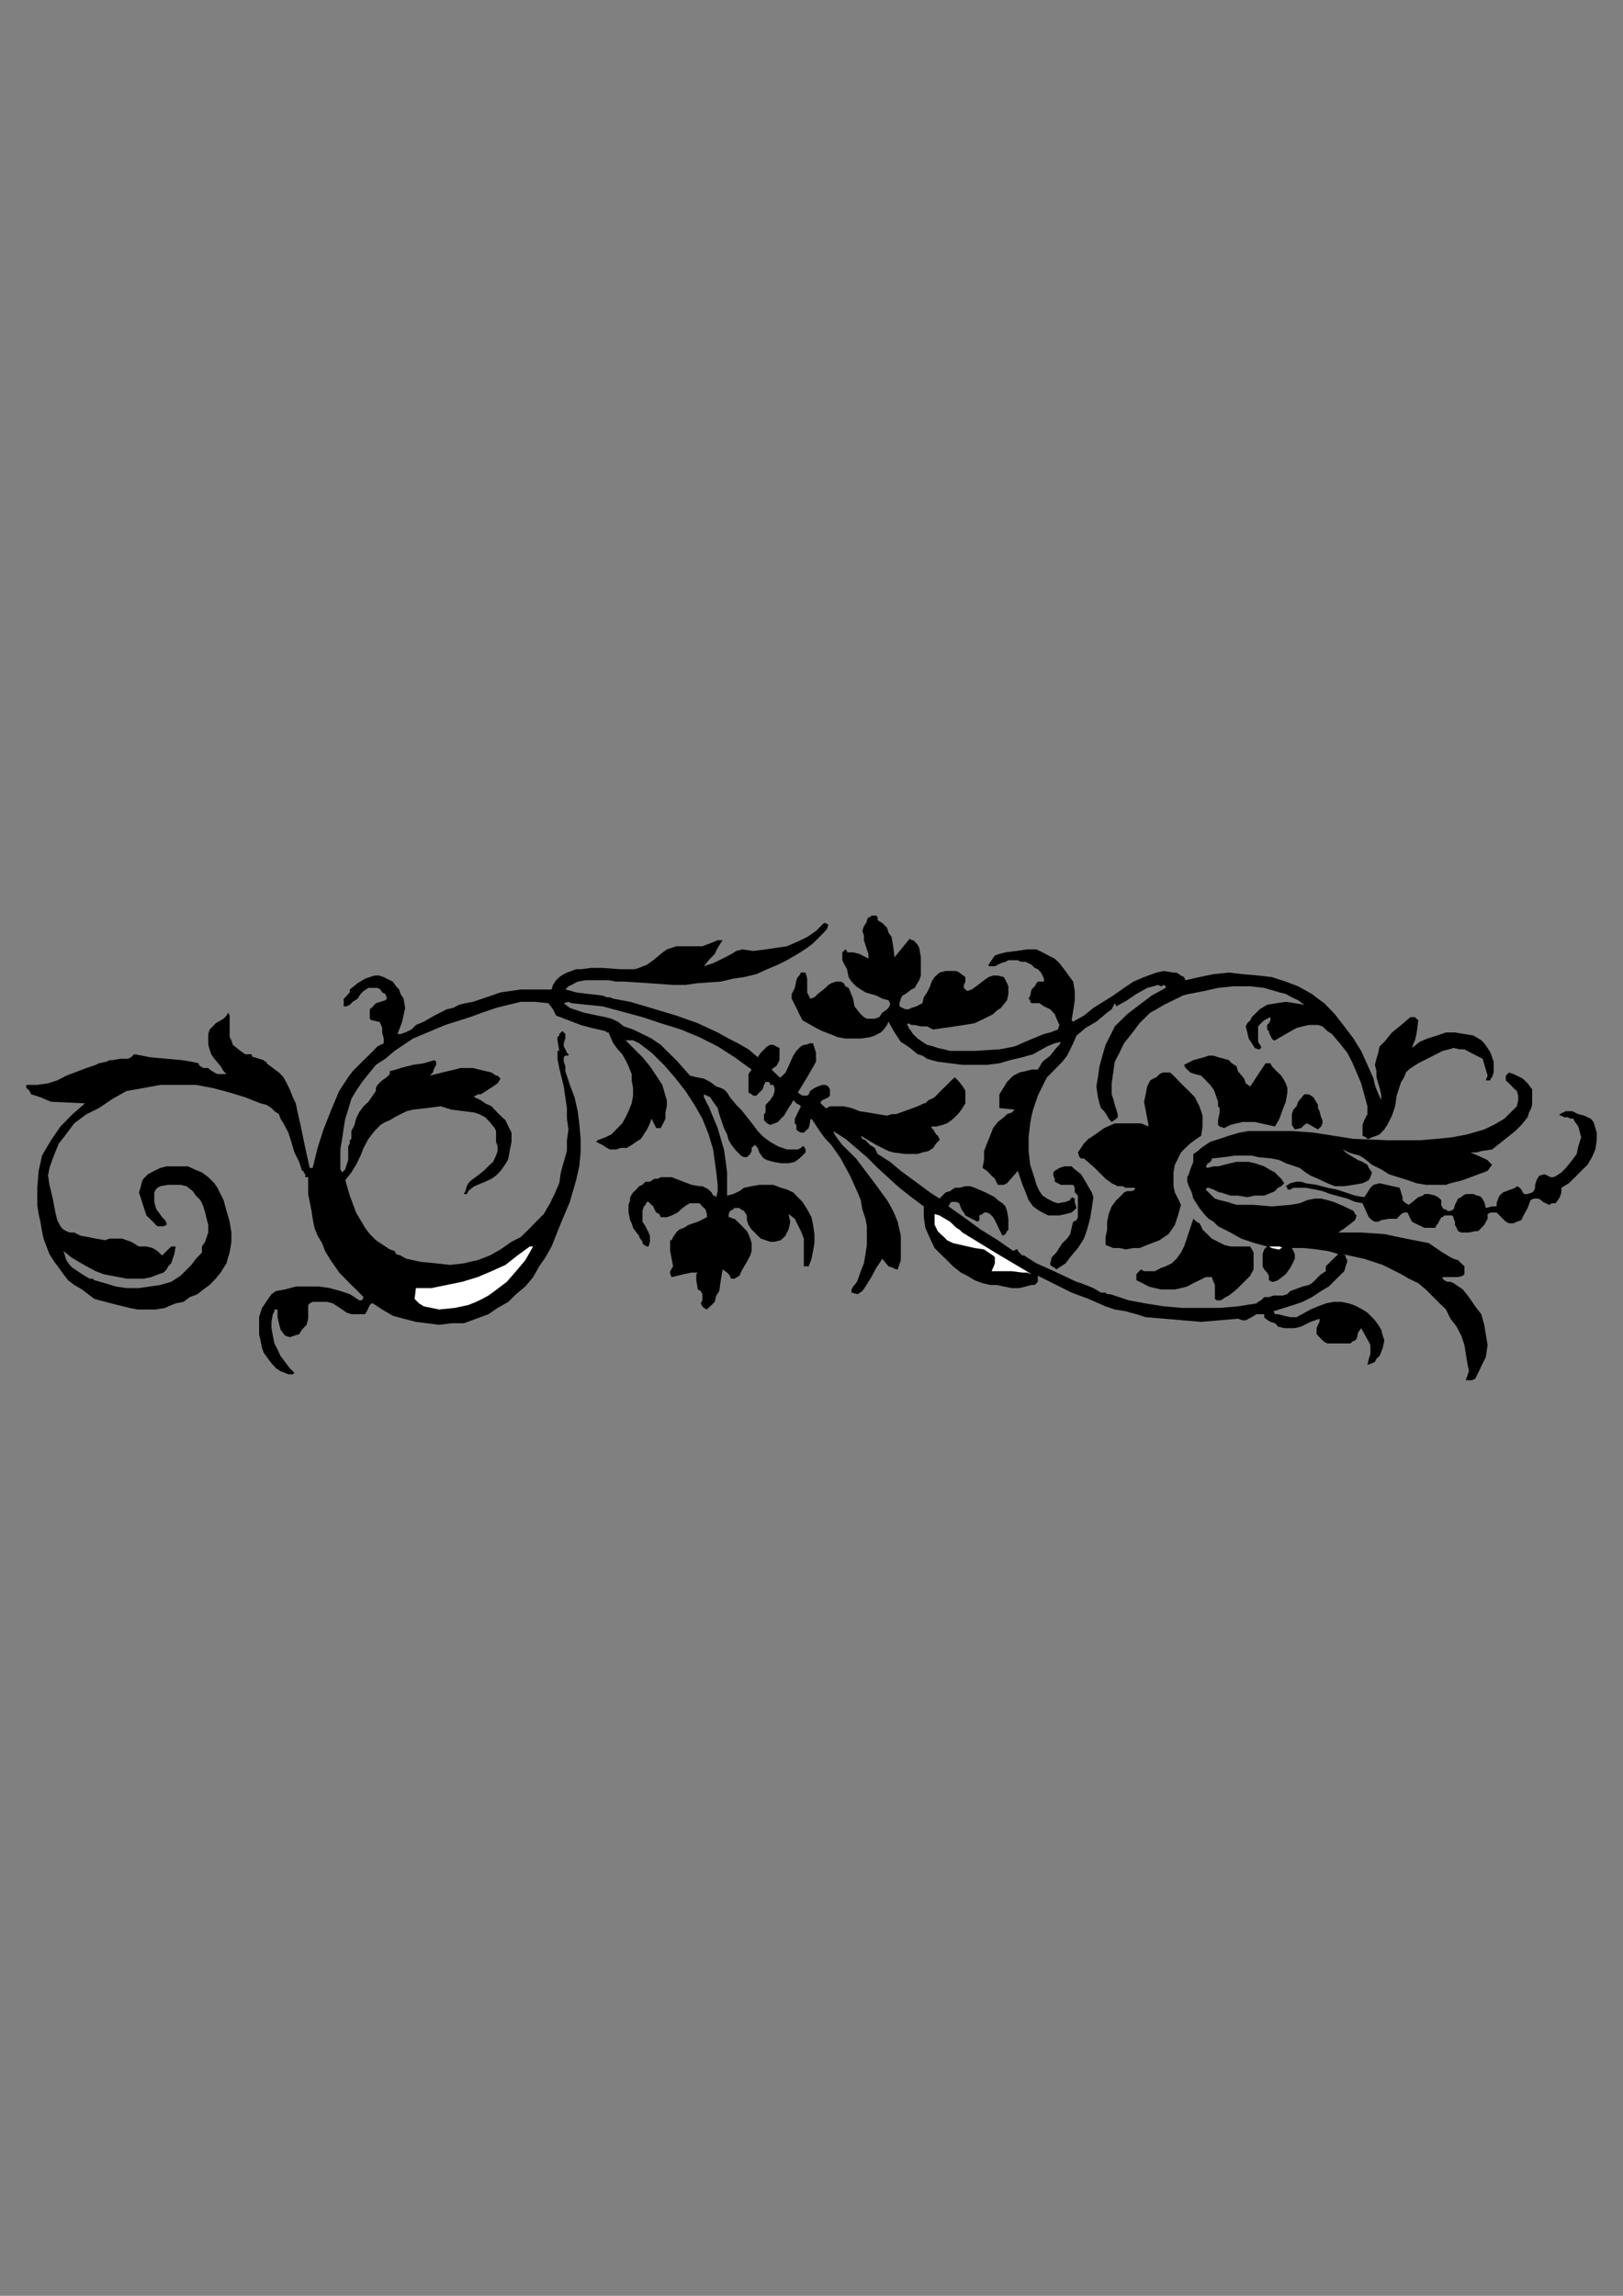 <?xml version="1.0" encoding="utf-8"?>
<!-- Created by UniConvertor 2.0rc4 (https://sk1project.net/) -->
<svg xmlns="http://www.w3.org/2000/svg" height="841.89pt" viewBox="0 0 595.276 841.89" width="595.276pt" version="1.1" xmlns:xlink="http://www.w3.org/1999/xlink" id="d50ca3f0-f60b-11ea-9892-dcc15c148e23">

<rect x="0" y="0" width="595.276" height="841.89" fill="#808080" stroke="none"/>

<g>
	<g>
		<path style="fill:#000000;" d="M 321.902,337.425 L 323.63,338.505 325.358,340.233 325.862,341.961 327.014,343.617 327.59,347.001 328.094,351.033 333.206,344.769 333.782,344.193 334.286,344.769 334.862,344.769 335.51,345.273 336.59,346.497 337.166,347.577 337.742,351.033 337.742,354.345 337.742,356.073 337.742,357.729 337.166,359.457 336.086,361.185 335.51,362.265 334.286,362.841 332.126,364.497 330.974,365.073 330.398,366.225 329.894,367.881 329.894,369.033 330.974,369.609 332.126,370.113 333.206,370.113 334.286,369.609 336.086,369.033 338.318,367.881 338.822,365.721 340.046,363.921 341.126,361.689 341.702,359.961 342.782,358.305 344.582,356.649 346.814,356.073 347.894,356.073 348.974,356.073 350.198,356.073 350.774,356.073 351.854,356.649 354.086,358.305 354.086,359.961 353.51,361.185 353.51,361.689 353.51,362.265 354.086,362.841 354.734,363.417 356.39,362.841 358.046,361.689 360.926,359.457 362.582,358.305 364.238,357.729 365.966,357.729 368.198,358.305 369.35,360.537 369.854,361.689 369.854,362.265 369.854,363.417 369.854,364.497 369.35,366.801 367.118,369.609 365.462,370.689 364.238,371.913 360.926,373.569 357.47,375.225 353.51,375.873 350.198,376.377 342.278,377.529 341.126,376.953 340.046,376.377 337.742,376.377 335.51,375.873 334.286,375.873 333.206,375.225 332.63,375.873 333.206,376.377 333.206,376.953 333.782,377.529 334.862,379.185 336.59,380.841 338.318,382.065 340.046,383.145 342.278,383.721 343.934,384.297 346.238,384.801 348.47,385.377 353.006,385.377 357.47,385.377 366.542,384.801 369.35,384.297 372.158,383.721 377.27,381.489 382.886,379.185 385.19,378.609 387.998,377.529 388.574,375.873 387.998,374.649 386.846,371.913 385.19,370.113 382.886,369.033 381.23,367.881 380.15,367.881 378.35,367.881 377.846,367.377 377.846,366.801 377.27,366.225 377.846,365.073 378.35,362.841 378.926,362.265 379.502,361.689 380.15,360.537 380.654,359.961 381.23,359.961 382.382,359.961 382.886,359.961 382.886,358.881 382.382,357.729 381.806,356.649 380.654,355.425 379.502,354.921 378.35,353.769 376.19,352.689 374.39,352.689 373.31,352.113 371.654,352.113 369.854,352.113 368.774,352.689 367.118,353.193 365.966,353.769 364.886,354.345 363.158,354.345 362.582,354.345 362.582,353.769 363.662,352.113 364.886,350.385 366.542,349.809 368.774,349.233 372.734,348.729 376.694,348.153 380.15,348.153 382.382,349.233 384.542,350.385 386.846,351.537 388.574,353.193 390.302,355.425 391.958,357.729 393.614,359.961 394.19,363.417 394.19,366.801 393.614,370.689 393.038,374.145 393.614,374.649 397.574,372.417 401.03,369.609 408.302,365.073 412.262,362.265 415.718,359.961 419.606,358.305 424.142,356.649 426.95,356.073 430.406,356.649 431.486,356.649 433.142,357.729 434.294,358.305 434.798,359.457 439.91,358.305 445.094,357.225 450.71,356.649 455.75,357.225 461.438,357.729 466.478,358.305 471.59,359.961 476.126,361.689 481.166,364.497 483.398,366.225 485.702,367.881 489.59,371.913 493.046,376.377 496.43,380.841 499.238,385.377 501.542,390.489 503.774,395.529 504.278,397.833 504.854,399.489 506.582,403.449 506.582,401.289 506.006,398.985 504.854,395.025 504.854,392.793 504.278,390.489 504.854,388.257 505.502,386.025 506.006,383.721 507.734,382.065 510.542,378.609 513.926,375.873 517.31,372.993 517.886,372.993 518.966,372.993 519.542,373.569 520.19,374.145 519.542,379.185 518.966,381.489 518.462,382.569 518.462,382.569 517.886,384.297 520.694,382.065 523.502,380.841 526.958,379.761 530.342,378.609 533.654,378.609 537.11,379.185 540.494,379.761 543.302,381.489 544.382,382.569 545.606,384.297 546.686,386.025 547.262,387.681 547.838,389.337 547.838,391.641 547.838,393.297 547.262,395.025 546.686,395.529 546.686,396.177 546.11,396.177 544.958,396.177 545.606,394.449 544.958,392.217 543.806,388.257 540.494,386.601 537.11,384.801 535.31,384.801 533.15,384.297 531.422,384.801 529.118,385.377 520.19,389.913 518.462,390.993 516.734,392.217 515.654,393.297 515.006,395.025 513.926,396.753 513.35,398.409 512.27,401.793 511.694,405.681 510.542,409.137 508.814,412.521 507.734,414.177 506.006,415.977 504.854,416.481 503.198,417.057 502.046,417.633 501.542,417.633 500.966,417.057 499.742,416.481 499.742,414.753 499.742,413.673 499.742,412.521 500.39,410.793 501.542,408.561 501.542,406.905 501.542,405.681 499.238,397.257 497.582,393.297 495.854,389.337 494.126,386.025 491.39,382.569 488.51,379.185 486.854,378.105 485.054,376.377 483.398,375.873 482.318,375.873 481.166,375.873 480.086,375.873 477.782,376.377 475.55,376.953 471.59,379.185 467.63,381.489 467.054,381.489 466.478,380.841 465.974,379.761 465.398,378.609 465.398,378.105 464.75,377.529 464.75,376.953 464.75,375.873 465.398,375.225 465.974,374.145 465.974,373.569 465.974,372.993 464.75,373.569 463.67,374.145 462.518,375.225 461.438,376.377 461.438,378.105 461.438,380.337 461.438,382.065 462.518,383.721 462.518,384.297 462.014,384.801 461.438,384.801 460.214,384.297 459.134,382.569 457.982,380.841 457.478,378.609 456.902,376.377 457.478,375.225 458.558,374.145 459.134,372.993 460.214,371.913 462.014,370.113 464.75,368.457 468.206,367.881 471.59,367.377 474.902,367.881 478.358,368.457 476.126,366.801 473.822,365.721 471.59,364.497 469.286,363.921 463.67,362.265 458.558,361.689 452.366,361.689 446.75,362.265 441.638,363.417 436.022,364.497 433.718,365.073 432.638,365.721 431.486,366.225 426.95,368.457 424.142,370.113 421.91,371.337 419.606,373.569 417.95,375.225 416.222,377.529 414.494,379.761 412.262,382.569 410.606,386.025 408.878,389.337 408.302,393.297 407.726,397.257 407.726,401.289 408.302,402.945 408.878,405.177 409.454,406.905 409.958,408.561 409.958,409.137 409.958,409.713 409.454,410.217 407.726,411.441 406.646,410.217 406.07,409.137 404.99,407.481 404.342,406.905 403.766,406.329 403.262,404.601 402.686,402.369 402.11,398.409 402.686,395.025 403.262,390.993 404.342,387.105 405.494,383.145 407.222,379.761 408.878,376.377 413.414,371.913 417.95,368.457 422.414,365.073 427.526,362.265 427.526,361.689 427.526,361.689 426.95,361.185 425.87,361.689 424.646,361.185 422.99,361.689 420.758,362.265 416.798,364.497 413.414,366.801 409.454,369.033 408.878,367.881 407.726,370.113 406.07,371.337 402.11,374.649 398.15,376.953 394.838,379.761 393.614,382.569 392.534,384.801 391.382,387.105 389.654,389.337 385.766,393.297 384.038,395.025 382.886,397.257 380.654,401.793 378.926,406.905 378.35,409.137 377.846,411.945 377.27,417.057 377.27,419.289 377.27,422.097 377.846,427.137 379.502,432.249 380.15,434.481 381.23,436.785 382.382,438.441 384.038,439.521 386.342,440.745 387.998,441.249 390.806,440.745 392.534,440.097 392.534,439.521 393.038,439.521 393.038,439.017 394.19,439.521 394.19,440.745 394.838,442.977 393.038,444.633 390.806,445.209 388.574,445.713 386.342,445.713 384.542,445.713 383.462,445.209 381.23,444.057 378.926,442.401 377.27,440.097 376.19,437.289 375.038,434.481 373.31,429.369 369.854,433.329 369.35,433.905 368.198,434.481 367.118,434.481 365.966,434.481 364.886,432.249 363.662,431.097 362.006,429.369 360.35,428.289 360.926,425.409 360.926,422.097 362.006,419.289 363.158,416.481 364.238,413.673 365.966,411.441 368.198,409.713 369.35,408.561 371.078,407.985 372.158,406.905 366.542,406.329 366.542,404.025 366.542,402.369 366.542,401.289 367.694,399.489 369.35,396.753 371.654,394.449 373.886,393.297 376.19,392.793 378.35,392.217 380.654,392.217 382.382,389.337 385.19,387.105 387.422,384.297 388.574,383.145 389.078,382.065 386.846,382.569 384.038,383.721 378.926,386.601 375.038,387.681 370.502,388.761 366.542,389.913 362.006,390.489 357.47,390.489 353.006,390.489 348.47,389.913 343.934,389.337 341.702,388.761 340.046,388.257 338.318,387.105 336.59,386.601 333.782,384.297 332.126,383.145 330.398,382.065 329.246,380.337 328.094,378.609 325.862,374.649 325.358,375.873 324.134,377.529 323.054,378.609 321.902,379.185 320.822,379.761 319.094,380.337 315.71,380.841 312.902,380.841 310.094,380.841 307.214,380.337 304.406,379.185 301.598,378.105 299.294,376.953 294.326,374.145 293.174,371.913 292.094,369.609 290.942,367.377 290.366,366.225 290.366,364.497 290.942,363.417 291.518,362.265 292.094,359.457 292.598,358.305 293.174,357.729 293.75,356.649 295.478,356.649 296.054,358.881 296.054,361.185 296.054,363.921 296.63,365.073 297.134,366.225 298.718,365.721 299.942,364.497 302.75,362.265 303.83,361.185 304.91,360.537 306.71,359.961 308.366,359.961 309.446,360.537 310.094,361.689 311.246,362.265 311.75,363.417 312.902,366.225 313.406,369.033 315.206,371.337 315.71,371.913 316.862,372.993 317.942,373.569 319.094,373.569 320.822,373.569 322.478,372.993 323.63,371.337 325.358,370.113 325.862,369.609 326.438,368.457 326.438,367.881 325.862,366.801 323.63,366.225 321.398,365.073 317.438,363.921 315.71,362.841 313.982,361.689 312.326,359.961 311.246,358.305 310.67,355.425 309.446,353.193 308.942,352.113 308.942,350.385 308.942,349.233 310.094,348.153 310.094,348.153 310.67,348.729 310.67,349.233 312.902,349.233 315.206,349.809 318.518,351.537 318.518,349.809 317.942,348.153 316.862,344.769 316.862,343.041 316.286,341.385 316.862,339.657 317.942,338.001 317.942,337.425 318.518,336.345 319.094,336.345 319.598,335.769 320.822,335.769 321.398,335.769 321.902,336.345 321.902,337.425 Z" />
		<path style="fill:#000000;" d="M 303.83,339.081 L 303.254,340.737 302.174,341.961 300.518,343.617 298.214,345.921 296.054,347.577 292.598,349.809 288.638,352.113 285.326,353.769 281.366,355.425 277.406,357.225 272.87,358.305 268.91,358.881 264.374,359.961 255.95,360.537 251.414,361.185 246.878,361.185 237.878,360.537 228.806,359.961 225.998,359.961 223.19,359.457 217.502,359.457 214.766,359.457 211.886,359.961 209.582,361.185 208.502,361.689 207.35,362.841 209.582,363.417 211.31,363.921 215.846,364.497 220.958,365.073 222.614,365.721 223.694,365.721 224.918,366.225 231.11,367.377 236.726,369.033 248.03,372.417 255.95,375.225 263.222,378.609 267.254,380.841 270.638,382.569 274.526,384.801 277.91,387.681 279.062,386.025 280.79,384.297 281.366,383.721 282.446,383.145 283.598,383.145 284.678,383.721 285.902,384.297 285.902,386.025 285.902,387.105 285.902,388.761 285.326,389.913 284.678,390.993 283.598,391.641 283.022,392.217 284.678,393.873 285.326,394.449 285.902,395.025 286.406,395.025 288.134,393.297 289.214,390.993 290.942,387.105 292.094,385.377 293.75,383.721 294.83,383.145 295.478,383.145 297.134,382.569 298.214,382.569 298.718,384.297 299.294,386.025 299.294,387.681 299.294,389.337 296.054,395.025 294.326,397.833 292.598,400.641 294.326,401.793 295.478,401.793 296.054,401.793 296.63,401.289 297.134,400.065 298.718,398.985 299.942,398.409 301.598,397.833 302.75,397.833 303.83,398.409 304.406,399.489 304.406,400.641 304.406,401.793 303.83,402.369 302.75,402.945 301.598,403.449 301.022,404.025 301.022,404.601 301.598,405.177 302.174,405.681 302.75,406.329 303.254,406.329 304.406,405.681 306.134,405.681 309.446,405.681 312.326,406.329 315.206,407.481 318.518,407.985 321.902,408.561 325.358,409.137 327.014,408.561 328.67,408.561 334.862,406.329 337.742,405.177 338.822,404.601 339.398,404.601 340.55,403.449 341.702,402.945 342.782,402.369 345.014,400.065 348.974,396.177 350.198,395.025 351.854,396.753 353.51,398.985 354.086,400.065 354.086,401.793 354.086,402.945 354.086,404.601 353.006,406.329 351.854,407.985 350.774,409.137 348.974,410.793 347.318,411.945 345.662,412.521 343.358,413.097 341.702,413.097 341.702,413.673 342.278,414.177 343.358,415.977 343.934,416.481 344.582,417.633 344.582,418.137 343.358,419.289 342.278,420.945 340.55,422.097 338.318,422.601 336.59,423.177 334.286,423.177 332.126,423.177 327.59,422.601 325.862,422.097 324.71,421.521 321.398,419.865 315.71,416.481 316.286,417.633 317.438,418.137 319.094,419.865 320.822,420.945 321.398,422.097 321.902,423.177 326.438,426.057 330.398,429.369 334.286,432.249 338.822,435.561 341.126,437.289 344.582,439.521 345.662,438.441 346.814,437.289 348.47,436.785 350.198,435.561 351.854,435.561 354.086,434.985 355.814,434.985 357.47,435.561 361.502,437.289 364.886,439.017 365.966,440.097 367.694,441.249 368.774,442.401 369.35,444.057 369.854,446.937 369.854,449.169 369.854,450.897 369.35,451.473 368.774,452.553 367.694,453.129 366.542,450.897 365.462,448.593 364.886,447.441 364.238,446.361 363.158,445.209 362.006,444.633 360.926,444.633 360.35,445.209 359.198,445.713 359.198,446.937 359.198,447.441 358.622,448.017 356.39,446.937 354.086,445.713 353.51,444.633 353.006,444.057 352.43,442.977 351.854,441.249 350.774,440.745 349.55,440.745 348.974,440.745 348.47,441.249 347.894,442.401 353.51,446.361 359.702,450.897 365.966,454.785 371.654,458.745 372.734,458.169 373.31,458.169 373.31,458.745 373.886,459.321 374.39,459.897 375.038,460.401 375.614,460.401 380.15,463.281 385.19,465.513 394.838,470.049 396.494,470.553 398.15,471.201 401.03,472.353 403.766,474.009 405.494,474.009 406.07,474.585 407.222,474.585 413.918,476.817 420.11,477.969 426.95,479.049 433.718,479.625 440.558,479.625 447.326,479.625 454.022,479.049 460.862,477.969 461.438,477.393 462.518,476.817 463.67,475.665 465.398,475.665 467.054,475.089 470.438,475.089 472.166,474.585 472.67,474.009 473.246,473.433 477.782,471.777 480.086,471.201 481.166,470.553 482.318,469.473 482.894,468.897 483.398,468.321 484.55,467.241 486.278,466.161 486.278,465.513 486.278,464.937 486.278,464.361 490.814,459.897 489.086,459.321 486.854,458.745 482.894,458.169 478.358,457.665 473.822,457.665 474.398,458.745 474.902,459.897 474.902,461.625 474.398,462.705 473.246,464.937 471.59,467.241 468.71,469.473 467.054,470.049 466.478,470.049 466.478,470.049 465.398,469.473 465.398,468.897 465.398,467.817 464.75,466.665 463.67,465.513 463.094,464.361 463.094,463.857 463.094,462.129 463.094,459.897 463.67,458.169 464.174,457.665 464.75,457.089 460.214,455.865 455.246,454.209 451.286,451.977 446.75,449.673 445.094,448.017 443.294,446.937 441.638,445.209 439.91,442.977 437.678,439.521 437.102,437.289 436.022,434.985 435.446,433.329 435.446,431.673 436.022,430.593 436.598,428.793 437.678,426.057 437.678,424.329 437.678,423.753 437.678,423.177 439.334,422.097 440.558,420.945 443.87,418.713 447.326,417.633 450.71,416.481 454.598,415.329 457.982,414.753 462.014,414.753 465.974,414.753 469.934,414.753 473.822,414.753 481.742,415.329 496.43,417.633 508.814,418.137 514.43,418.137 520.694,418.137 526.958,417.633 532.574,417.057 538.19,415.977 544.382,414.177 547.838,412.521 551.798,410.217 553.454,408.561 554.534,407.481 556.334,405.681 556.838,403.449 556.838,402.369 556.838,401.793 556.334,400.065 555.11,398.985 554.03,397.833 552.878,396.753 552.302,396.177 552.302,395.529 552.302,394.449 553.454,393.297 555.11,393.873 556.334,394.449 558.494,395.529 560.294,397.257 561.95,399.489 561.95,401.793 561.95,403.449 561.95,405.177 561.374,406.905 560.798,407.985 560.294,409.713 557.99,412.521 555.758,414.753 552.878,417.057 547.262,421.521 543.302,422.097 541.646,422.601 540.494,422.601 539.342,422.601 543.302,424.329 545.606,425.409 546.11,426.057 547.262,427.137 545.606,429.369 536.534,432.753 531.998,433.905 530.342,434.481 529.694,434.481 526.958,434.481 522.926,434.481 519.542,433.905 516.23,432.753 512.774,431.673 509.39,430.593 506.582,428.793 503.198,427.137 500.39,424.833 498.662,423.753 496.43,423.177 494.702,422.601 492.47,421.521 493.55,422.601 495.35,423.753 498.086,425.409 499.742,426.057 501.542,427.137 502.046,428.289 503.198,429.945 502.622,431.673 502.046,432.753 500.966,433.329 499.742,433.905 496.43,434.481 493.046,434.985 491.39,434.985 489.59,434.985 486.854,433.905 483.398,432.249 480.662,431.097 478.862,429.945 476.702,428.289 471.59,426.561 469.286,425.409 466.478,424.833 461.438,424.329 459.134,423.753 457.478,423.753 452.942,423.753 448.982,424.329 444.446,424.833 444.446,425.409 443.87,426.057 443.294,426.561 442.79,426.561 442.79,427.137 442.214,427.713 442.79,428.289 445.094,427.713 446.75,427.713 451.286,426.561 453.518,426.057 455.75,426.057 457.982,426.057 460.214,426.561 463.67,427.713 466.478,429.369 467.63,429.945 468.71,431.097 469.934,432.249 471.014,433.905 469.934,434.985 468.71,435.561 467.63,436.785 466.478,437.289 463.67,438.441 460.214,438.441 457.478,439.017 454.022,438.441 451.286,438.441 447.83,437.289 447.326,437.289 446.174,436.785 445.094,436.209 443.294,435.561 442.79,435.561 442.214,436.209 443.294,437.289 444.446,438.441 445.598,439.521 447.326,440.097 450.062,440.745 453.518,441.825 459.782,441.825 466.478,442.401 473.246,441.825 476.702,441.249 479.438,440.097 482.318,439.521 484.55,439.521 486.854,440.097 489.086,440.745 493.046,442.401 496.43,444.057 497.006,445.209 497.582,445.713 497.006,447.441 494.126,449.673 492.47,450.897 490.814,451.977 494.702,451.977 499.238,451.977 507.734,452.553 515.654,454.209 524.078,455.865 529.118,459.321 531.998,461.049 533.15,461.625 534.806,462.129 535.958,463.281 537.11,464.361 537.11,466.161 537.11,467.241 536.534,467.817 534.806,468.321 533.15,468.321 529.118,468.321 529.118,468.897 529.694,469.473 530.918,470.049 531.998,470.049 533.15,470.553 536.534,472.857 538.766,475.665 541.07,479.049 543.302,481.929 544.382,485.817 544.958,489.273 545.606,493.233 544.958,497.697 543.806,499.929 542.726,502.233 541.646,504.465 541.07,505.617 539.846,506.121 537.614,506.121 538.19,504.465 538.766,502.809 538.19,499.929 537.11,493.233 535.958,489.777 534.23,486.465 531.998,483.585 530.342,480.201 528.038,477.969 525.158,475.089 522.926,472.857 520.19,470.553 516.734,468.897 513.926,467.241 507.158,463.857 500.39,461.625 492.47,459.897 493.55,460.401 493.55,461.049 494.126,462.129 494.126,462.705 493.55,464.361 493.046,466.161 490.238,468.897 487.358,471.777 484.55,473.433 481.166,475.665 477.782,477.393 474.398,478.545 467.054,480.849 467.63,481.929 468.71,481.929 471.014,482.505 473.246,483.009 475.55,483.009 480.662,480.201 483.398,479.049 486.278,477.969 489.086,477.393 490.238,477.393 491.894,477.393 494.702,477.969 496.43,478.545 497.582,479.049 499.742,480.201 501.542,481.353 503.198,483.009 504.278,484.161 505.502,485.817 506.582,487.545 507.158,489.777 507.734,491.505 507.158,494.313 506.006,497.193 504.854,498.273 504.278,499.425 503.198,499.929 501.542,500.505 502.046,498.273 502.622,496.617 502.622,494.313 502.622,493.233 502.046,492.081 499.238,487.041 498.086,488.697 497.582,491.001 497.006,491.505 495.854,492.081 495.35,492.657 493.55,492.657 490.814,492.657 487.934,492.657 486.854,492.657 485.702,492.081 484.55,491.001 483.398,489.777 482.894,489.273 482.894,488.121 482.894,487.041 483.398,485.817 483.974,484.737 483.974,483.585 482.318,484.161 480.662,484.737 477.206,486.465 474.902,487.041 473.246,487.041 471.014,487.041 468.71,486.465 468.206,485.817 467.63,485.241 465.974,484.737 464.174,483.585 463.67,483.009 463.67,481.929 462.518,481.929 460.862,481.929 459.134,483.009 457.982,483.585 456.902,484.161 455.75,484.161 454.022,483.585 447.326,484.161 440.558,484.737 420.11,483.009 416.798,481.929 412.838,480.849 408.878,480.201 405.494,479.049 399.23,476.313 393.038,474.009 380.654,467.817 380.654,469.473 380.654,470.049 380.654,470.049 379.502,471.201 378.35,471.201 376.19,471.777 373.886,472.353 372.158,472.353 371.078,472.353 368.198,471.777 365.462,471.201 364.238,471.201 363.158,471.201 360.35,470.553 357.47,469.473 354.734,467.817 352.43,466.665 349.55,464.361 347.318,462.129 345.014,459.897 342.782,457.665 341.126,454.209 339.398,450.249 338.822,446.361 338.822,444.057 338.822,442.401 334.286,439.017 329.894,435.561 321.902,428.289 317.942,424.329 313.982,420.945 310.094,417.633 305.558,414.753 306.134,415.977 307.214,417.633 308.942,419.865 313.982,424.833 320.822,433.905 324.134,438.441 325.358,440.097 327.014,442.977 328.094,445.209 329.246,448.017 329.894,450.897 330.398,453.129 330.398,455.865 330.398,458.745 330.398,462.129 329.246,465.513 328.67,465.513 327.59,464.937 325.862,464.361 323.63,461.625 321.398,464.937 319.598,468.321 318.518,470.049 317.438,471.777 316.286,473.433 314.558,474.585 312.326,474.009 312.326,473.433 312.326,472.857 312.902,471.777 313.982,470.553 314.558,469.473 315.71,466.161 316.862,463.281 317.438,459.897 317.942,456.513 317.942,453.129 317.942,449.673 317.438,446.937 316.286,443.481 315.71,440.097 314.558,437.289 311.75,431.097 308.366,424.833 304.91,419.865 302.75,417.633 301.022,415.329 297.638,410.217 297.134,410.793 297.134,411.441 296.63,413.673 296.054,414.177 295.478,414.753 294.83,415.329 293.75,415.329 292.598,414.753 292.094,414.177 292.094,413.673 292.094,412.521 291.518,411.945 291.518,411.441 291.518,410.217 292.094,409.137 292.598,407.985 293.174,406.905 293.75,405.681 293.174,405.177 292.094,404.601 290.942,403.449 290.366,404.601 289.214,406.329 287.558,409.137 286.406,410.217 285.326,411.441 284.102,411.945 282.446,412.521 281.366,411.945 280.214,410.793 280.214,409.713 280.214,408.561 280.79,407.985 280.79,406.905 280.79,405.177 282.446,403.449 283.598,401.793 284.102,400.065 284.102,398.985 283.598,397.833 283.022,397.833 282.446,397.833 282.446,397.257 281.942,396.753 281.366,396.753 280.79,396.753 280.214,397.833 279.71,399.489 278.486,400.641 277.406,401.793 276.254,401.793 275.678,401.289 274.526,400.641 274.526,399.489 274.526,395.529 274.526,393.873 275.678,392.217 269.414,387.681 263.222,383.721 256.526,380.337 249.758,377.529 242.342,375.225 235.646,372.993 220.958,369.033 215.27,368.457 209.582,367.881 208.502,367.377 206.774,367.881 209.006,369.609 214.118,371.337 219.158,372.417 222.038,372.993 224.27,373.569 226.574,374.649 228.806,376.377 232.19,377.529 235.646,379.185 238.958,380.841 242.342,383.145 245.222,386.025 248.03,388.761 253.07,394.449 255.374,395.025 258.182,395.529 260.486,396.753 262.718,398.409 264.374,398.985 265.526,399.489 266.678,400.641 267.758,402.369 270.062,405.177 271.214,406.329 272.294,407.481 276.254,412.521 277.91,414.753 279.062,415.977 280.214,417.057 282.446,418.713 285.326,420.369 288.638,421.521 292.094,421.521 292.598,421.521 293.75,420.945 294.326,420.369 294.83,420.369 295.478,421.521 295.478,422.601 294.83,423.177 294.326,423.753 293.174,424.833 291.518,426.057 289.214,426.561 286.406,426.561 283.598,426.057 281.366,425.409 280.214,424.833 279.71,424.329 278.486,422.601 277.91,420.945 277.406,420.369 276.83,419.865 275.678,420.945 275.678,422.097 275.174,423.177 273.95,424.329 272.87,424.329 271.718,423.753 270.638,422.601 270.062,422.097 268.334,419.865 267.254,418.137 266.678,415.977 265.526,413.673 263.798,408.561 263.222,406.329 261.566,404.025 260.486,402.369 258.182,401.289 258.182,401.793 258.182,402.369 258.758,403.449 259.262,404.601 259.91,405.681 261.566,409.713 263.222,413.673 264.374,417.633 265.526,421.521 266.102,425.409 266.678,429.945 266.678,433.905 266.678,438.441 268.91,437.865 271.214,436.785 272.87,435.561 275.678,434.985 278.486,434.481 280.79,434.481 283.598,434.481 286.406,435.561 288.638,436.209 290.942,437.289 292.598,439.017 294.326,440.745 296.054,443.481 297.638,446.361 298.214,449.169 298.718,452.553 298.718,455.865 298.214,458.745 297.638,461.625 296.63,464.361 294.83,464.361 294.83,459.321 294.83,457.089 294.83,454.209 293.75,451.473 292.598,449.169 291.518,446.937 289.214,445.209 289.862,448.017 289.214,450.897 288.638,451.977 288.134,453.129 286.982,454.209 286.406,454.785 284.102,455.361 282.446,455.361 280.79,454.785 279.062,454.209 277.91,453.129 276.83,451.977 275.678,450.897 274.526,449.169 273.95,447.441 273.95,445.713 272.87,444.057 271.718,443.481 271.214,442.977 270.062,442.977 269.414,442.977 268.91,443.481 267.758,444.057 267.254,445.209 267.254,445.713 267.254,446.361 267.758,446.361 268.91,446.937 269.414,446.937 271.718,449.169 273.95,451.473 274.526,452.553 275.174,454.209 275.678,455.865 275.678,457.665 275.678,458.745 275.174,460.401 274.526,461.625 273.95,462.705 272.294,465.513 271.718,466.665 271.214,467.817 269.414,468.897 268.91,468.897 268.334,468.897 267.758,468.321 267.758,467.817 266.678,466.665 265.022,465.513 264.374,469.473 263.798,473.433 262.718,475.089 262.142,477.393 260.486,479.049 259.262,480.201 258.182,479.625 257.606,479.049 257.03,477.969 257.606,476.817 257.606,475.665 257.606,474.585 257.03,473.433 255.95,472.857 255.374,469.473 255.374,467.817 255.374,467.241 255.95,466.665 254.726,466.665 253.646,466.665 250.838,467.241 248.534,467.817 246.374,468.321 245.798,467.241 245.798,466.161 246.878,464.361 245.798,458.745 245.798,455.865 245.798,454.785 246.374,454.785 246.878,453.633 248.03,451.977 249.11,450.897 250.838,450.249 252.566,449.169 255.95,448.017 259.262,446.361 259.262,445.209 258.758,443.481 257.606,442.401 256.526,441.249 255.374,441.249 254.222,441.249 253.07,441.249 251.99,441.825 250.334,442.977 248.534,444.633 246.374,445.713 244.574,446.361 243.494,446.361 242.342,446.361 241.838,445.209 240.686,444.633 240.038,443.481 239.606,442.401 238.382,441.249 237.878,440.745 237.302,440.745 236.726,441.825 236.15,442.401 235.646,444.057 235.646,445.713 235.646,448.017 236.726,449.673 237.878,451.977 238.382,453.129 238.382,454.209 238.382,455.361 237.878,457.089 237.302,457.089 236.15,456.513 235.646,455.865 235.646,455.361 234.422,453.633 234.422,453.129 233.846,452.553 232.19,450.249 231.686,448.593 231.11,447.441 230.534,444.633 230.534,443.481 230.534,441.825 231.11,440.097 231.11,439.017 232.19,437.289 233.342,436.209 234.422,434.985 235.646,434.481 236.726,433.329 238.382,433.329 240.038,432.249 241.262,432.249 242.342,431.673 243.494,431.673 246.374,431.673 249.11,432.753 253.646,434.481 256.526,434.985 257.606,434.985 258.758,435.561 259.91,436.209 260.99,437.289 261.566,438.441 262.142,438.441 262.718,439.017 263.222,436.785 263.222,434.481 262.718,429.945 261.566,421.521 259.91,415.977 257.606,410.217 254.726,405.177 251.414,400.065 247.454,395.025 243.494,390.489 238.958,386.025 234.422,382.569 233.342,382.065 232.19,381.489 231.11,381.489 229.886,381.489 229.454,381.489 235.646,387.681 238.382,390.993 240.686,394.449 242.918,397.833 244.07,401.793 244.574,403.449 244.574,405.681 244.07,407.985 244.07,410.217 243.494,411.441 242.918,412.521 242.342,413.673 241.838,413.673 240.686,413.673 238.958,410.217 238.382,411.945 237.302,414.177 236.15,415.977 235.07,417.633 233.342,418.713 231.686,419.865 229.886,420.945 227.654,420.945 225.998,421.521 224.918,421.521 223.694,421.521 222.614,420.945 220.958,419.865 218.654,418.713 219.158,418.137 222.038,417.057 224.27,415.977 225.998,414.177 228.23,411.945 229.454,409.713 230.534,407.481 231.686,404.601 232.19,401.793 232.19,398.985 231.686,396.177 231.686,393.873 230.534,390.993 229.454,388.761 228.23,386.601 226.574,384.801 224.918,382.569 223.694,379.761 223.19,378.609 222.614,378.609 222.038,378.105 216.998,376.953 212.966,375.873 208.502,374.145 203.966,372.417 202.814,370.113 201.158,367.881 196.118,367.377 191.006,367.377 186.47,368.457 181.934,369.609 176.894,371.337 172.358,372.993 163.286,375.873 159.326,377.529 155.438,379.185 151.478,380.841 148.022,383.145 144.71,385.377 141.326,388.257 137.87,390.489 135.134,393.873 132.83,396.753 130.598,400.065 128.87,402.945 127.718,406.905 126.638,410.217 126.062,413.673 125.486,417.633 124.838,421.521 124.838,425.409 124.838,427.713 124.838,428.793 125.486,429.945 126.638,428.793 127.142,427.137 127.718,425.409 127.718,423.753 127.718,420.369 128.294,419.289 128.294,418.137 128.87,417.633 128.87,414.753 130.022,412.521 130.598,410.217 131.678,407.985 133.334,405.681 135.134,404.025 137.87,400.065 137.87,398.985 138.446,397.833 139.022,397.257 140.174,396.177 141.83,395.025 142.982,393.873 142.982,393.873 142.982,392.793 145.286,392.217 146.942,391.641 151.478,390.489 155.438,389.913 159.326,388.761 159.974,389.337 159.974,390.489 159.326,391.641 158.75,393.297 157.67,394.449 162.206,393.297 166.742,392.217 168.902,391.641 171.206,391.641 173.438,391.641 175.742,392.217 180.278,393.297 181.934,394.449 182.51,394.449 183.59,395.529 182.51,397.257 180.854,398.409 177.398,400.641 176.318,401.289 175.166,401.289 174.662,401.793 174.014,401.793 174.014,402.369 176.318,403.449 177.974,404.601 180.278,405.681 181.934,407.481 183.59,409.137 185.39,410.793 186.47,413.097 187.622,415.329 187.622,418.713 187.046,421.521 186.47,424.833 185.894,426.057 184.814,427.713 183.59,429.369 181.934,431.097 180.278,432.249 177.974,433.329 174.014,434.985 172.358,436.209 171.782,436.785 171.206,437.865 170.126,437.865 170.702,436.785 171.206,434.985 171.782,433.905 172.934,432.753 175.166,431.097 177.398,429.369 179.63,427.137 180.854,426.057 181.43,424.833 181.934,423.753 182.51,422.097 182.51,420.369 181.934,418.713 181.934,417.057 181.934,415.977 181.934,414.753 181.43,413.673 179.63,411.441 177.974,409.713 175.742,408.561 174.014,407.985 170.126,407.481 165.59,406.905 161.63,405.681 156.518,406.329 151.478,406.905 149.174,407.481 146.942,408.561 144.71,409.713 142.982,410.793 141.326,411.441 139.526,412.521 138.446,413.673 137.366,414.753 135.134,417.633 133.334,420.945 132.254,423.753 130.598,427.137 128.87,429.945 126.638,432.753 128.294,438.441 130.598,444.633 132.254,447.441 133.91,450.249 135.638,452.553 137.87,454.785 141.326,457.089 142.982,458.169 144.71,458.745 145.286,459.897 146.942,460.401 148.022,461.049 149.174,461.625 154.214,462.705 159.974,463.281 165.014,463.857 170.126,463.281 172.358,462.705 175.166,462.129 179.63,460.401 183.59,458.169 187.622,455.361 191.006,453.633 193.814,450.897 196.622,448.017 199.43,445.209 201.734,441.249 203.39,437.865 205.118,433.905 205.694,429.945 206.774,426.057 207.926,422.097 207.926,418.137 208.502,414.177 207.926,410.217 207.926,406.329 206.774,398.409 205.118,391.641 204.47,388.257 204.47,387.105 204.47,385.377 205.118,385.377 204.47,381.489 204.47,380.337 205.118,379.761 205.118,379.185 206.27,378.105 206.774,378.609 207.35,379.185 207.35,380.841 206.774,382.569 206.774,383.721 207.35,384.801 207.926,386.025 208.502,386.601 208.502,387.105 207.35,387.105 206.774,387.681 206.774,388.257 206.774,389.337 207.35,390.993 207.35,392.793 209.006,397.833 210.734,402.369 211.886,407.481 212.462,411.945 212.966,417.633 212.966,422.601 212.462,427.713 211.31,432.753 209.006,440.745 205.694,448.593 202.31,457.089 200.078,461.049 197.774,464.361 195.542,468.321 192.662,471.777 189.278,474.585 186.47,477.393 182.51,479.625 179.126,481.929 174.662,483.585 170.126,485.241 165.59,485.241 161.054,485.817 156.518,485.241 152.558,484.737 148.022,483.585 144.062,482.505 140.174,480.201 136.79,477.969 136.214,477.969 135.638,478.545 135.134,479.625 134.558,480.849 133.91,481.929 132.254,481.929 131.174,481.929 130.022,481.929 128.87,481.929 127.142,481.353 125.486,480.201 123.758,479.049 122.102,477.969 119.87,477.393 118.646,477.393 117.566,477.393 116.486,477.393 114.686,477.393 113.606,477.969 113.03,478.545 113.03,479.049 113.03,481.353 113.03,483.585 112.454,485.817 110.798,487.545 109.718,489.273 107.99,489.777 106.262,490.353 104.534,489.777 102.878,487.545 102.302,485.241 101.798,483.009 101.798,480.201 101.222,480.201 100.646,480.201 100.646,480.849 100.07,481.929 99.566,484.737 99.566,487.041 100.07,489.777 100.646,492.657 101.798,494.889 102.878,497.193 104.534,499.425 106.262,501.729 107.99,503.385 107.99,503.385 107.414,503.961 105.758,503.961 102.878,502.809 101.222,501.729 99.566,499.929 98.342,498.273 96.686,495.969 96.11,494.313 95.534,491.505 95.03,489.273 95.03,487.041 95.03,485.241 95.03,483.009 95.534,481.353 96.11,479.625 97.262,477.969 98.342,476.313 99.566,474.585 101.222,473.433 104.534,472.857 108.494,471.777 112.454,471.777 116.99,471.777 120.95,472.353 124.838,473.433 128.294,474.585 130.022,475.665 131.678,476.817 132.254,476.817 132.83,476.817 133.334,475.665 131.174,473.433 128.87,471.201 124.406,466.665 120.95,461.625 119.222,458.745 118.142,455.865 116.486,453.129 115.334,450.249 114.686,446.937 114.254,444.057 113.606,440.745 113.03,437.865 113.03,434.481 113.03,431.673 112.454,431.673 111.95,431.673 111.95,430.593 111.374,429.945 111.374,429.369 110.798,429.369 109.718,426.057 107.99,422.601 106.838,418.713 105.758,415.329 103.958,411.945 102.878,410.217 102.302,408.561 100.646,407.481 99.566,406.329 97.766,405.177 95.534,404.601 89.918,402.369 84.23,400.641 78.038,398.985 71.846,397.833 65.654,397.833 58.814,397.833 52.622,398.985 49.814,399.489 46.43,400.065 41.318,402.945 36.278,406.329 33.974,407.481 31.742,408.561 29.51,410.217 27.206,411.945 25.55,414.177 23.822,416.481 21.59,419.289 20.438,422.097 19.358,424.833 18.134,428.289 17.63,431.097 18.134,434.481 18.71,436.785 19.358,439.521 20.438,445.209 21.014,447.441 22.166,449.673 23.246,450.897 24.326,451.473 25.55,451.977 27.206,451.977 28.358,452.553 29.51,453.129 32.318,453.633 35.126,454.209 38.51,454.785 40.238,454.209 41.318,454.209 43.046,454.209 44.774,454.209 48.086,455.361 50.966,457.089 52.046,457.089 53.702,457.089 56.006,457.665 57.734,458.745 59.462,460.401 59.966,459.897 60.542,459.321 61.694,458.169 62.198,457.665 62.774,457.089 63.35,457.089 64.43,457.089 63.926,459.897 62.774,463.281 61.694,464.361 61.118,465.513 59.966,466.665 58.238,467.241 55.502,468.321 52.622,468.897 49.814,468.897 46.43,468.897 43.55,468.321 40.814,467.817 37.934,467.241 35.126,466.161 31.742,464.361 28.862,462.705 26.126,461.049 23.246,458.745 23.822,460.401 24.326,462.129 25.55,463.857 26.63,464.937 30.086,467.241 32.822,468.897 33.398,468.897 33.974,468.897 34.622,469.473 38.51,470.553 42.47,471.777 46.43,472.353 50.966,472.353 54.926,471.777 58.814,471.201 62.774,470.049 66.23,467.817 70.19,463.857 71.846,461.625 74.078,459.321 74.078,457.089 75.23,455.361 75.806,453.633 76.382,451.977 76.382,449.169 75.806,446.937 75.23,444.633 74.582,442.401 73.502,440.097 71.846,438.441 70.694,436.785 68.39,434.985 66.23,434.481 63.926,434.481 61.694,434.481 58.814,434.985 57.734,435.561 57.158,436.209 56.582,437.289 56.582,438.441 56.582,440.745 57.158,442.977 57.734,444.057 58.238,444.633 59.462,446.361 60.542,447.441 61.118,448.593 61.118,448.593 61.118,449.169 59.966,449.673 58.814,449.673 57.734,449.673 57.158,449.169 55.502,447.441 53.702,445.713 52.622,442.401 51.542,439.017 50.966,437.289 51.542,435.561 52.046,433.329 52.622,432.249 54.278,430.593 56.582,429.369 58.814,428.289 61.118,427.713 63.926,427.713 66.23,427.713 68.966,427.713 71.27,428.793 74.078,429.945 76.382,431.673 78.614,433.905 79.766,435.561 80.342,436.785 81.998,440.097 83.078,444.057 84.23,448.017 84.878,451.977 84.878,455.361 84.23,459.321 83.654,461.049 83.078,463.281 81.998,464.937 80.918,466.665 79.118,468.897 76.886,471.201 74.582,472.857 72.422,474.585 69.614,475.665 67.31,477.393 64.43,477.969 61.694,479.049 60.542,479.625 57.158,480.201 53.702,480.201 50.39,480.201 47.51,479.625 40.814,477.969 34.622,476.313 32.318,474.585 30.086,472.857 27.206,471.201 24.974,469.473 23.246,467.241 21.59,464.937 19.934,462.705 18.134,459.897 17.054,457.089 15.974,454.209 15.398,451.473 14.822,448.017 14.174,445.209 13.67,441.825 13.67,439.017 13.67,435.561 14.174,429.369 14.822,426.561 15.398,423.753 18.71,418.137 22.166,413.097 26.63,408.561 31.166,404.601 18.71,404.025 14.822,402.369 11.438,401.289 10.862,400.065 10.286,399.489 9.638,398.985 9.638,397.833 11.942,397.833 13.67,397.833 17.63,397.257 21.014,396.177 24.326,394.449 31.742,391.641 35.126,390.489 36.278,389.913 39.014,389.337 40.238,388.761 41.318,388.761 44.126,388.257 47.006,388.257 48.086,387.681 48.662,387.105 49.31,386.601 52.046,387.105 54.926,387.681 61.118,388.257 66.734,388.761 70.19,389.337 72.926,389.913 72.926,390.489 73.502,390.993 74.582,391.641 75.806,391.641 76.382,391.641 76.886,392.217 78.614,393.297 79.766,393.873 83.078,393.873 81.998,392.793 80.918,390.993 78.614,388.257 77.462,386.601 76.886,384.801 76.382,383.145 76.382,382.065 76.382,380.841 76.382,379.185 76.886,377.529 78.038,376.377 79.118,375.225 81.998,373.569 83.078,372.417 83.654,371.337 84.23,372.417 84.23,374.145 84.23,376.953 84.23,378.609 84.23,380.337 84.878,381.489 85.382,383.145 88.19,385.377 89.918,386.601 90.494,386.601 91.07,386.601 92.15,386.601 92.726,387.681 93.302,387.681 95.03,388.257 96.686,388.761 97.262,389.337 97.766,389.337 97.766,389.913 100.07,391.641 102.302,393.297 103.958,395.025 105.182,397.257 106.262,399.489 107.414,402.369 108.494,404.601 109.07,407.481 110.222,412.521 111.374,418.137 112.454,423.177 113.606,428.289 114.686,428.289 116.486,420.945 118.646,414.177 121.526,406.905 124.406,400.065 127.718,395.025 129.374,392.793 131.678,390.489 133.91,388.257 136.214,386.025 138.446,383.721 140.75,382.569 140.75,380.841 140.174,378.609 140.174,376.953 139.526,375.225 139.022,374.649 138.446,374.649 136.79,374.145 136.214,374.145 135.638,373.569 135.638,372.417 135.638,371.337 135.638,370.113 136.214,369.609 136.79,369.033 137.87,367.881 139.526,367.377 141.326,366.801 141.83,366.225 141.83,365.721 141.326,364.497 140.174,363.921 139.526,362.841 138.446,362.265 137.366,362.265 136.214,362.265 135.134,362.265 133.334,363.417 132.254,364.497 131.174,366.225 129.374,367.377 128.294,368.457 127.142,369.033 126.062,369.033 126.062,368.457 126.062,367.377 126.062,366.225 126.638,365.721 127.718,364.497 128.294,363.921 128.294,363.417 128.294,362.841 131.174,360.537 133.91,358.881 135.638,358.305 137.366,357.729 139.022,357.729 140.75,358.305 142.982,359.457 144.062,359.961 145.286,361.689 146.366,362.841 146.942,364.497 148.022,366.225 148.598,369.609 147.518,374.649 145.79,379.185 146.942,379.185 148.598,378.609 150.902,377.529 152.558,375.873 155.438,374.649 159.326,372.417 163.862,370.113 166.166,369.609 168.398,368.457 170.702,367.881 173.438,367.377 176.894,366.225 180.278,365.073 183.59,363.921 187.046,363.417 191.006,362.841 194.966,362.841 202.31,362.841 202.814,361.185 203.966,359.457 205.118,358.305 206.774,357.225 207.926,356.649 209.582,356.073 211.31,355.425 212.966,355.425 216.998,354.921 220.382,354.921 227.654,355.425 229.886,355.425 231.686,355.425 232.766,355.425 234.422,354.921 237.302,353.769 239.606,352.113 242.342,349.809 244.574,348.153 246.374,347.577 248.03,347.001 249.11,347.001 251.414,347.001 252.566,347.001 254.222,347.001 257.606,347.001 260.486,345.921 263.222,344.769 265.022,344.769 263.222,347.577 262.142,349.809 259.91,352.113 258.182,354.345 259.91,353.769 261.566,353.193 265.022,351.537 268.334,349.809 270.062,348.729 272.294,348.153 276.254,348.729 280.79,348.153 284.678,347.577 288.638,347.001 292.598,345.273 296.054,343.617 299.294,341.385 302.174,338.505 302.75,338.505 302.75,338.505 303.83,339.081 Z" />
		<path style="fill:#000000;" d="M 458.558,398.409 L 464.174,389.913 465.974,389.913 466.478,390.993 467.63,392.217 469.934,394.449 471.014,396.177 471.59,397.257 472.166,398.985 472.166,400.641 471.59,404.025 470.438,406.905 469.286,410.217 467.63,413.097 462.518,411.945 460.214,411.441 457.982,411.441 455.75,411.441 453.518,411.945 451.286,412.521 448.982,413.673 447.326,413.097 446.75,412.521 446.75,411.945 446.75,410.793 447.326,407.985 447.326,406.905 447.326,406.329 446.75,405.681 446.75,404.025 446.174,402.369 445.598,400.641 445.094,399.489 443.87,397.833 442.79,396.753 441.638,395.529 440.558,394.449 438.254,393.873 436.598,393.297 435.446,392.217 434.798,391.641 434.294,390.489 437.678,388.761 441.638,387.681 443.294,387.105 445.094,387.105 446.75,387.681 448.982,388.257 450.71,388.761 451.79,389.913 453.518,390.993 454.022,392.793 456.326,395.529 456.902,397.257 458.558,398.409 Z" />
		<path style="fill:#000000;" d="M 438.254,402.369 L 439.91,405.681 440.558,407.481 441.062,409.137 441.062,410.793 441.062,413.097 440.558,416.481 438.83,417.633 436.598,419.289 434.798,420.945 433.142,422.601 432.062,424.833 430.91,427.137 430.406,429.945 430.406,432.249 430.406,434.985 430.91,437.289 432.062,439.521 433.142,441.825 432.062,445.713 431.486,447.441 430.91,449.169 429.758,450.897 428.606,452.553 426.95,453.633 425.294,454.785 420.758,456.513 417.95,457.665 415.718,457.665 412.838,458.169 410.606,457.665 408.302,457.665 405.494,456.513 405.494,453.633 406.07,450.897 406.07,448.017 406.646,445.209 407.726,442.401 409.454,440.097 411.182,438.441 412.262,437.289 413.414,436.785 415.142,436.785 416.222,436.209 416.222,435.561 414.494,435.561 412.838,435.561 411.758,434.985 409.958,434.985 407.726,433.905 405.494,432.249 401.534,428.289 397.574,424.833 396.494,424.833 395.918,424.329 395.342,422.601 396.494,420.945 397.574,419.289 399.23,417.633 401.03,416.481 404.99,413.673 408.878,411.945 412.262,411.945 415.142,411.945 418.454,411.945 421.334,413.097 419.606,404.025 420.11,401.793 420.758,398.409 421.334,397.257 421.91,396.177 422.99,395.529 424.142,395.025 425.294,393.873 426.446,393.297 428.102,393.297 429.182,393.297 430.406,394.449 431.486,395.529 433.718,397.833 436.022,400.065 438.254,402.369 Z" />
		<path style="fill:#000000;" d="M 483.398,405.177 L 483.398,406.329 483.974,407.481 484.55,409.713 485.054,410.793 485.054,411.945 484.55,413.097 483.398,414.177 479.438,411.945 478.358,412.521 477.206,413.673 474.902,414.177 473.822,412.521 473.822,410.793 473.822,408.561 474.398,406.905 475.55,405.681 476.126,404.025 478.358,401.289 479.438,401.289 480.086,401.289 481.742,402.369 483.398,405.177 Z" />
		<path style="fill:#000000;" d="M 585.638,415.329 L 585.638,418.137 585.134,421.521 583.91,424.329 582.254,427.137 579.95,429.369 577.718,431.673 575.414,433.905 572.678,435.561 572.678,437.289 572.102,439.017 570.95,440.745 570.446,441.249 569.222,441.249 568.142,441.825 566.99,441.249 565.91,440.745 565.262,440.097 564.182,439.521 563.606,439.521 562.526,439.521 561.374,440.097 560.294,442.977 559.07,445.209 558.494,446.361 557.99,447.441 556.334,448.017 555.11,448.593 554.03,448.593 553.454,448.593 552.302,448.017 551.222,446.937 550.646,446.361 549.494,445.209 548.918,444.633 547.262,444.633 546.686,444.633 545.606,445.209 545.606,446.937 544.382,449.169 542.726,450.897 542.15,451.473 541.07,451.473 538.766,451.977 536.534,451.977 535.958,451.977 534.806,451.473 534.23,450.249 533.654,449.169 533.654,448.017 533.15,446.937 533.15,446.361 532.574,445.713 531.998,445.713 530.918,445.713 529.694,445.713 529.118,446.361 528.614,446.361 528.038,447.441 527.462,448.593 526.958,449.169 526.382,450.249 525.158,450.249 523.502,450.249 522.422,450.249 521.27,449.673 520.19,449.169 518.966,448.593 517.886,448.017 517.31,446.937 516.734,445.713 516.23,444.633 515.654,444.633 515.006,444.633 513.926,445.209 512.27,446.937 510.542,446.937 509.39,446.937 506.582,447.441 505.502,448.017 504.278,448.017 503.198,447.441 502.046,446.361 499.742,441.249 497.006,440.745 494.126,439.521 487.934,437.865 485.054,436.785 482.318,436.209 478.862,435.561 475.55,435.561 474.398,435.561 473.246,436.209 472.67,436.209 472.166,436.209 472.166,435.561 471.59,434.985 473.246,433.905 475.55,433.329 477.206,433.329 478.862,433.905 482.894,434.481 486.854,435.561 490.238,436.209 493.55,437.289 497.006,438.441 500.39,439.017 501.542,437.289 502.622,435.561 503.774,434.481 506.006,433.905 513.35,435.561 514.43,439.017 514.43,440.097 515.006,440.745 515.654,441.249 516.734,441.825 520.19,439.017 521.846,438.441 522.422,437.865 524.078,437.865 526.382,438.441 527.462,439.017 528.038,439.521 528.614,440.097 528.614,441.249 528.614,441.825 529.118,442.977 529.694,443.481 530.342,443.481 530.918,444.057 531.998,444.057 533.15,443.481 533.654,441.825 534.806,439.521 535.958,439.017 536.534,438.441 537.614,437.865 539.342,437.865 540.494,437.865 541.646,438.441 542.15,438.441 543.302,439.017 544.382,440.745 544.958,442.977 547.262,442.401 548.918,442.401 548.918,441.249 549.494,439.521 549.998,438.441 551.222,437.289 554.03,436.209 555.758,435.561 556.334,434.985 557.414,435.561 557.99,436.209 558.494,437.289 559.07,437.865 559.646,437.865 560.294,437.865 561.95,437.289 562.526,436.785 563.03,435.561 563.03,434.481 563.606,432.753 564.182,431.673 564.686,431.097 566.486,430.593 567.566,431.097 568.718,431.673 569.798,431.673 570.95,431.097 572.678,429.945 574.334,428.289 576.638,425.409 578.294,423.177 578.87,420.369 579.95,417.057 578.87,413.097 577.718,411.441 577.214,410.793 577.214,410.217 576.062,410.217 574.982,409.713 573.758,409.713 572.678,409.137 572.102,409.137 572.102,408.561 573.182,407.985 574.334,407.481 575.414,407.481 576.638,407.481 578.87,408.561 581.174,409.137 582.254,409.713 583.406,410.217 584.486,411.441 585.638,415.329 Z" />
		<path style="fill:#000000;" d="M 401.03,439.017 L 400.454,442.977 399.806,446.937 398.726,450.897 397.574,454.209 395.342,457.665 393.038,460.401 390.806,463.281 387.422,465.513 386.846,464.937 385.766,464.361 385.19,463.857 385.19,463.281 385.766,461.049 387.422,459.321 389.654,455.865 391.382,454.209 392.534,452.553 393.038,450.249 393.614,448.017 394.838,447.441 395.342,446.361 395.342,445.209 395.342,443.481 395.342,441.249 395.342,438.441 394.838,437.865 394.19,437.289 394.19,435.561 393.614,434.481 393.038,434.481 391.958,434.481 390.806,434.481 389.078,434.481 387.998,433.905 386.846,433.329 386.846,432.249 386.342,431.097 386.342,429.945 386.846,429.369 388.574,428.289 390.302,427.713 391.382,427.713 391.958,427.713 393.038,427.713 394.19,428.793 396.494,430.593 398.15,433.329 399.806,436.209 400.454,437.289 401.03,439.017 Z" />
		<path style="fill:#ffffff;" d="M 353.006,451.977 L 365.966,459.897 378.35,467.241 376.694,466.665 375.038,466.665 371.078,466.161 367.118,466.161 363.662,466.161 364.238,464.937 364.886,463.281 364.886,461.625 364.886,461.049 364.238,460.401 362.582,459.321 360.926,458.169 357.47,457.665 349.55,455.865 347.318,454.785 346.238,453.633 345.014,452.553 343.934,451.473 343.358,450.249 342.782,449.169 342.782,447.441 342.782,445.209 344.582,445.713 345.662,446.361 348.47,448.017 350.774,450.249 351.854,450.897 353.006,451.977 Z" />
		<path style="fill:#000000;" d="M 441.062,450.897 L 442.79,452.553 444.446,454.209 446.75,455.361 448.982,456.513 451.286,457.089 453.518,457.089 455.75,457.089 458.558,457.089 459.782,459.321 459.782,462.705 459.782,463.857 459.782,465.513 459.134,466.665 458.558,467.817 453.518,472.857 450.71,475.089 449.486,475.665 449.486,475.665 447.83,476.817 446.174,476.817 445.598,476.313 445.598,475.089 445.598,474.585 445.598,472.353 445.598,471.201 445.094,470.049 444.446,468.321 443.294,468.321 442.214,468.321 439.91,469.473 437.678,470.553 435.446,471.777 433.142,472.353 430.91,472.857 428.102,472.857 425.87,472.857 423.566,472.353 421.334,471.777 419.03,470.553 416.798,469.473 416.798,468.897 416.798,468.321 416.798,467.241 418.454,465.513 419.606,466.161 420.758,466.161 422.414,466.161 423.566,466.161 425.87,464.937 427.526,464.361 429.758,463.281 431.486,461.625 433.142,459.321 434.294,457.089 436.022,451.977 437.678,446.937 438.83,448.017 439.91,448.593 440.558,449.673 441.062,450.897 Z" />
		<path style="fill:#ffffff;" d="M 470.438,457.665 L 469.934,457.665 469.286,458.169 468.71,458.169 466.478,457.665 465.398,457.089 468.206,457.089 469.286,457.089 470.438,457.665 Z" />
		<path style="fill:#ffffff;" d="M 195.542,457.089 L 192.662,462.129 189.278,466.161 185.894,470.049 183.59,471.777 181.43,473.433 179.126,475.089 176.894,476.313 174.662,477.393 171.782,478.545 169.478,479.049 166.742,479.625 161.054,480.201 158.246,479.625 155.438,479.049 153.71,477.969 152.054,476.313 152.558,472.353 158.246,472.353 163.862,471.201 169.478,470.049 175.166,468.321 180.278,466.161 185.39,463.857 189.782,460.401 194.318,457.089 195.542,457.089 Z" />
	</g>
</g>
<g>
</g>
<g>
</g>
<g>
</g>
</svg>